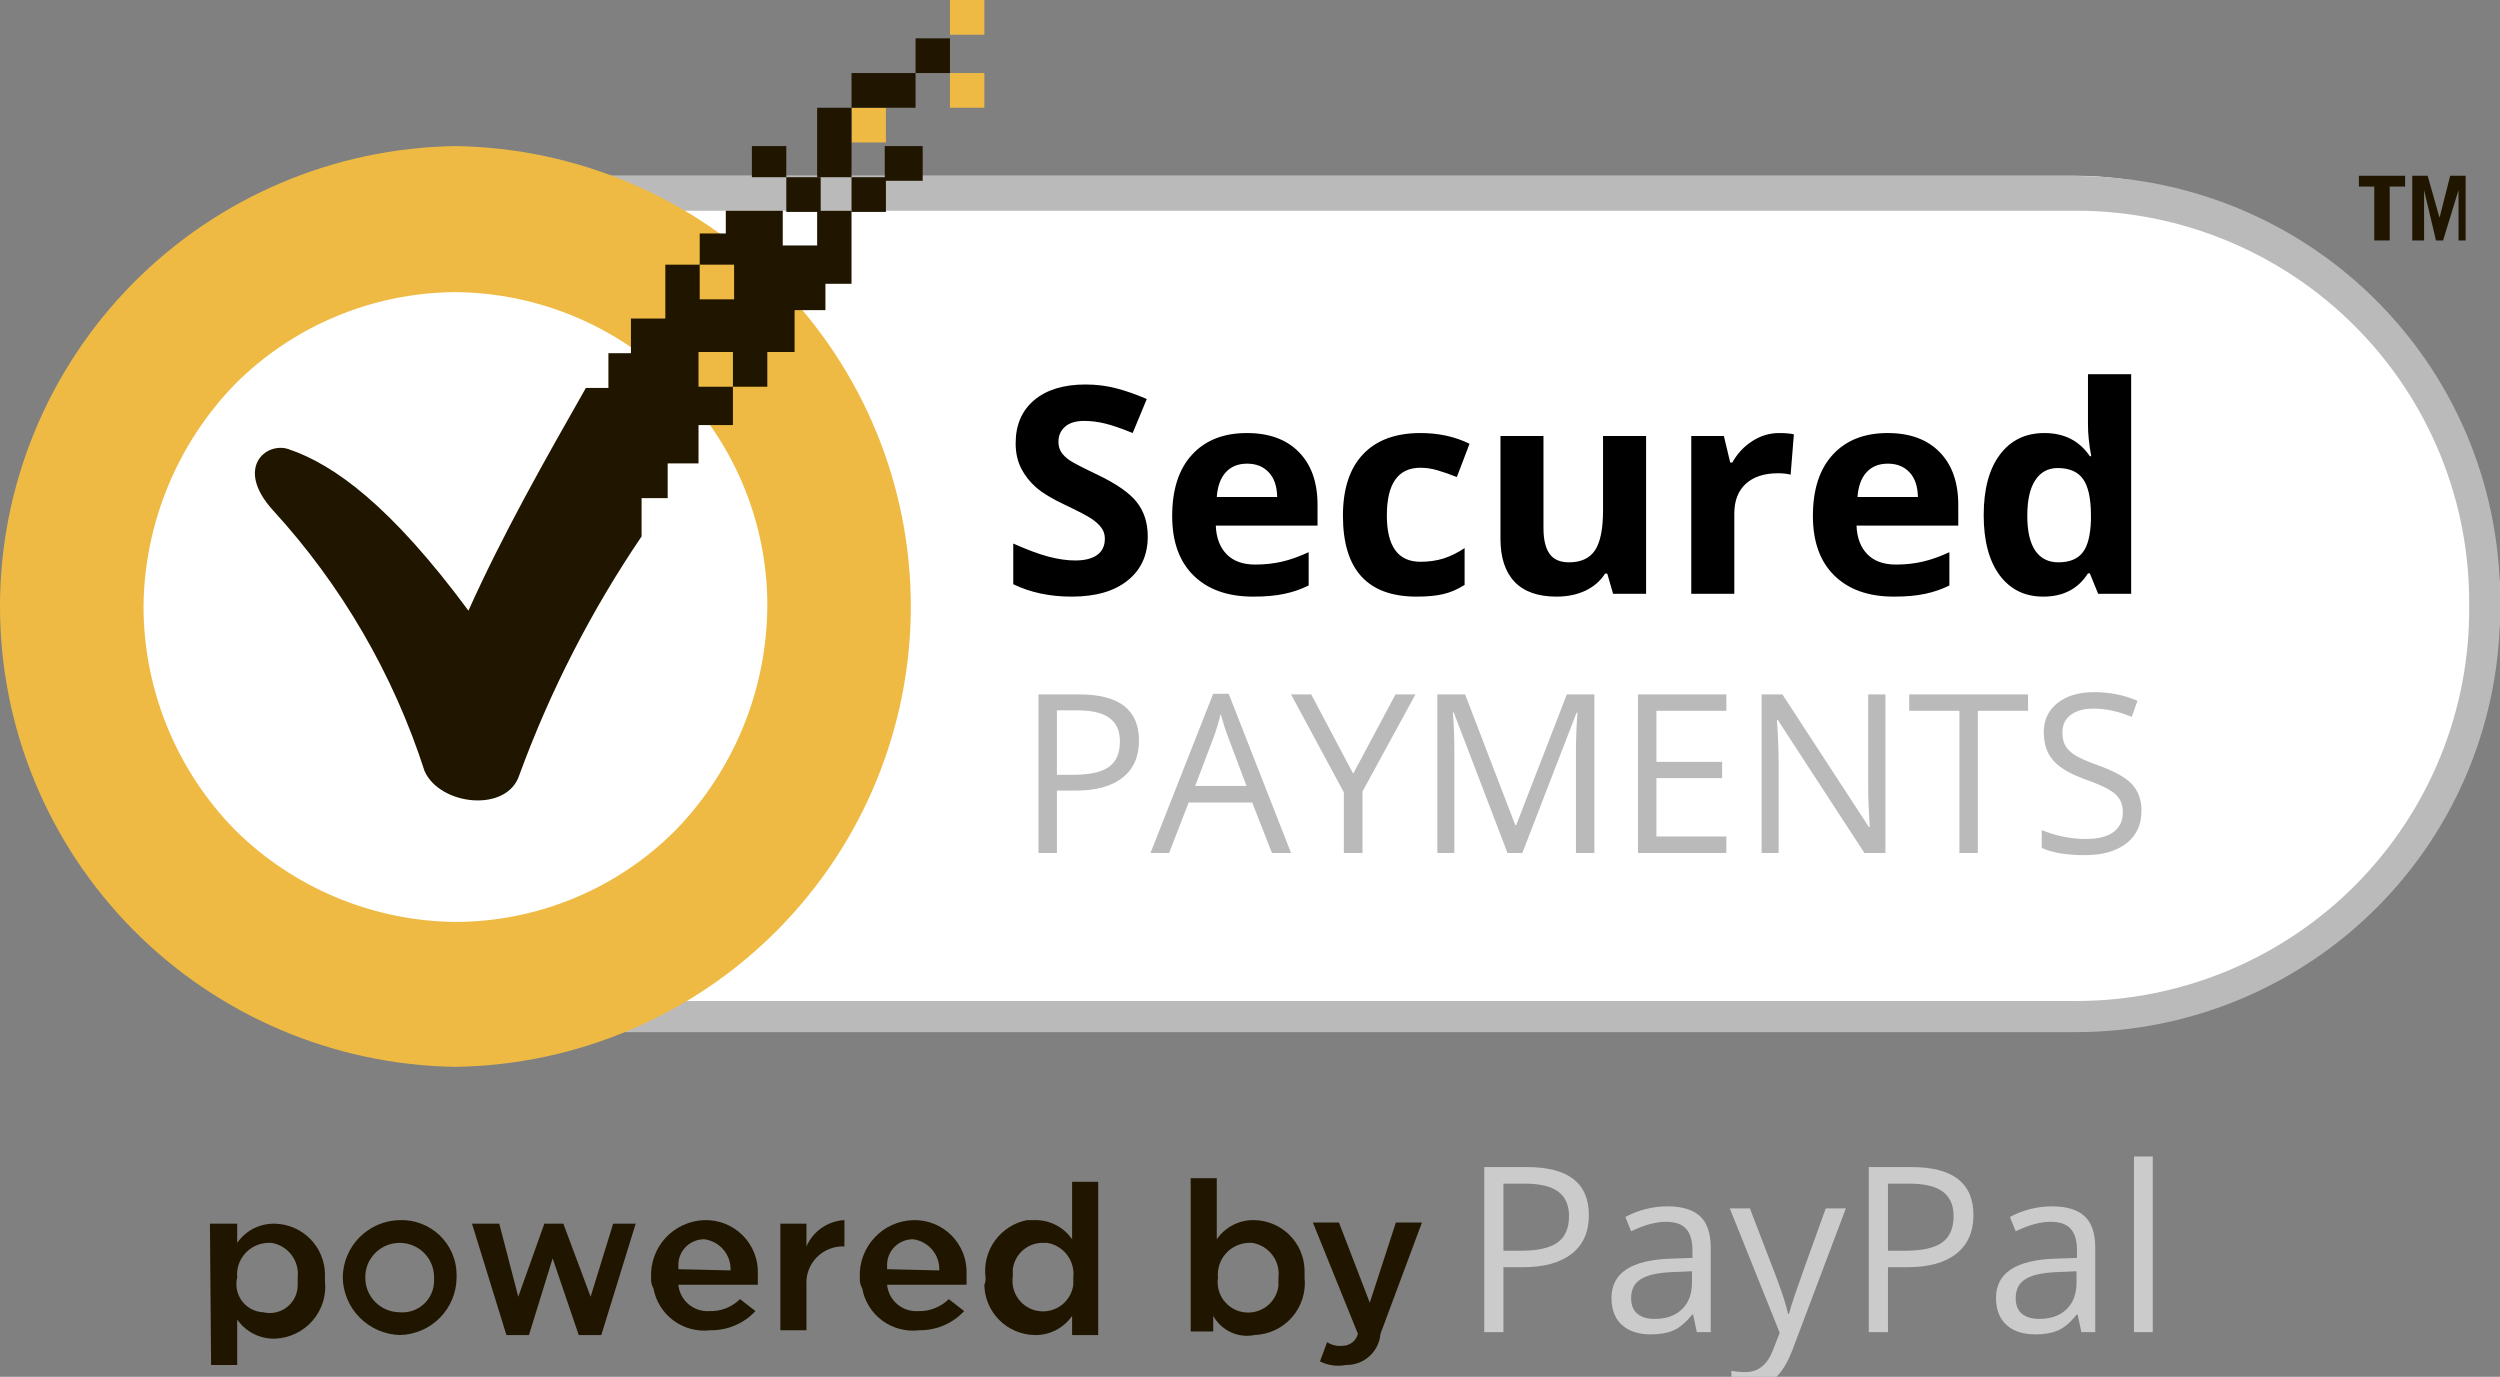 <svg xmlns="http://www.w3.org/2000/svg" width="69" height="38" viewBox="0 0 69 38" fill="none"><rect x="0" y="0" width="69" height="38" fill="#808080" stroke="none"/><g clip-path="url(#clip0)"><rect x="1.624" y="4.851" width="67.376" height="23.447" rx="11.723" fill="white"></rect><path d="M57.347 28.486H12.569C11.019 28.478 9.487 28.163 8.06 27.561C6.633 26.958 5.34 26.08 4.257 24.977C3.173 23.873 2.32 22.567 1.746 21.133C1.173 19.699 0.891 18.166 0.916 16.623C0.901 15.087 1.191 13.563 1.769 12.139C2.347 10.715 3.202 9.419 4.285 8.326C5.368 7.232 6.658 6.363 8.08 5.768C9.501 5.173 11.027 4.863 12.569 4.858H57.347C58.897 4.866 60.429 5.181 61.856 5.784C63.283 6.386 64.576 7.264 65.659 8.368C66.743 9.471 67.597 10.777 68.17 12.211C68.743 13.645 69.025 15.178 69 16.722C69.015 18.258 68.725 19.781 68.147 21.205C67.569 22.629 66.714 23.925 65.631 25.018C64.548 26.112 63.258 26.981 61.837 27.576C60.415 28.171 58.889 28.481 57.347 28.486V28.486ZM12.569 5.816C11.14 5.822 9.726 6.109 8.408 6.661C7.09 7.213 5.895 8.018 4.891 9.032C3.888 10.045 3.095 11.246 2.559 12.566C2.023 13.886 1.754 15.298 1.767 16.722C1.754 18.145 2.023 19.558 2.559 20.877C3.095 22.197 3.888 23.398 4.891 24.412C5.895 25.425 7.09 26.231 8.408 26.783C9.726 27.334 11.14 27.622 12.569 27.627H57.347C58.776 27.622 60.191 27.334 61.508 26.783C62.826 26.231 64.021 25.425 65.025 24.412C66.029 23.398 66.822 22.197 67.358 20.877C67.894 19.558 68.163 18.145 68.149 16.722C68.163 15.298 67.894 13.886 67.358 12.566C66.821 11.246 66.029 10.045 65.025 9.032C64.021 8.018 62.826 7.213 61.508 6.661C60.191 6.109 58.776 5.822 57.347 5.816H12.569Z" fill="#BBBABA"></path><path d="M66.381 4.851V5.149H65.956V6.636H65.53V5.149H65.105V4.851H66.381Z" fill="#201600"></path><path d="M66.578 6.636V4.851H67.003L67.331 6.008L67.625 4.851H68.051V6.636H67.855V5.248L67.429 6.636H67.233L66.905 5.248V6.636H66.578Z" fill="#201600"></path><path d="M12.569 29.445C9.219 29.395 6.022 28.035 3.67 25.657C1.318 23.279 -0 20.076 -0 16.738C-0 13.401 1.318 10.197 3.67 7.819C6.022 5.442 9.219 4.081 12.569 4.032C15.92 4.081 19.117 5.442 21.469 7.819C23.821 10.197 25.139 13.401 25.139 16.738C25.139 20.076 23.821 23.279 21.469 25.657C19.117 28.035 15.92 29.395 12.569 29.445V29.445ZM12.569 8.063C10.282 8.076 8.093 8.991 6.481 10.608C4.882 12.26 3.98 14.46 3.961 16.755C3.968 19.052 4.872 21.256 6.481 22.901C8.1 24.508 10.284 25.421 12.569 25.446C13.703 25.443 14.824 25.217 15.869 24.78C16.914 24.343 17.862 23.705 18.658 22.901C20.256 21.249 21.158 19.049 21.178 16.755C21.191 14.466 20.291 12.266 18.678 10.637C17.064 9.007 14.867 8.082 12.569 8.063V8.063" fill="#EFBA44"></path><path d="M27.168 2.016H26.219V2.974H27.168V2.016Z" fill="#EFBA44"></path><path d="M27.168 0H26.219V0.958H27.168V0Z" fill="#EFBA44"></path><path d="M24.451 2.974H23.502V3.932H24.451V2.974Z" fill="#EFBA44"></path><path d="M22.651 4.891H21.702V5.849H22.651V4.891Z" fill="#201600"></path><path d="M25.466 4.032H24.419V4.99H25.466V4.032Z" fill="#201600"></path><path d="M21.702 4.032H20.752V4.891H21.702V4.032Z" fill="#201600"></path><path d="M24.451 4.891H23.502V5.849H24.451V4.891Z" fill="#201600"></path><path d="M26.219 1.058H25.27V2.016H26.219V1.058Z" fill="#201600"></path><path d="M25.27 2.016H23.502V2.974H25.27V2.016Z" fill="#201600"></path><path d="M23.502 2.974H22.553V4.891H23.502V2.974Z" fill="#201600"></path><path d="M22.553 5.816V6.775H21.604V5.816H20.032V6.444H19.312V7.304H20.261V8.262H19.312V7.304H18.363V8.791H17.414V9.749H16.792V10.707H16.17C15.024 12.723 13.879 14.739 12.929 16.854C10.802 13.979 9.231 12.822 7.954 12.393C7.332 12.194 6.481 12.921 7.529 14.078C9.428 16.152 10.857 18.609 11.718 21.282C12.144 22.241 14.01 22.439 14.337 21.381C15.188 19.061 16.32 16.853 17.708 14.805V13.748H18.428V12.789H19.279V11.732H20.229V10.674H19.279V9.716H20.229V10.674H21.178V9.716H21.931V8.559H22.782V7.832H23.502V5.816H22.553Z" fill="#201600"></path><path d="M5.794 33.774H6.547V34.303C6.663 34.134 6.819 33.998 7.002 33.905C7.185 33.813 7.389 33.768 7.594 33.774C7.959 33.784 8.305 33.934 8.561 34.193C8.818 34.452 8.963 34.799 8.969 35.162V35.36C8.99 35.556 8.97 35.753 8.912 35.941C8.853 36.128 8.756 36.302 8.627 36.45C8.498 36.599 8.34 36.72 8.162 36.805C7.984 36.891 7.791 36.939 7.594 36.947C7.389 36.953 7.185 36.908 7.002 36.815C6.819 36.723 6.663 36.586 6.547 36.418V37.674H5.826L5.794 33.774ZM8.216 35.261C8.242 35.04 8.182 34.817 8.048 34.639C7.914 34.46 7.716 34.34 7.496 34.303H7.398C7.277 34.306 7.159 34.334 7.049 34.385C6.94 34.435 6.843 34.508 6.763 34.598C6.683 34.688 6.623 34.793 6.585 34.907C6.548 35.021 6.535 35.142 6.547 35.261V35.261C6.519 35.372 6.517 35.488 6.54 35.6C6.563 35.712 6.611 35.818 6.679 35.91C6.748 36.001 6.837 36.077 6.938 36.13C7.04 36.184 7.152 36.214 7.267 36.219C7.378 36.246 7.494 36.247 7.606 36.223C7.719 36.199 7.824 36.151 7.915 36.081C8.006 36.011 8.08 35.922 8.132 35.821C8.184 35.719 8.213 35.607 8.216 35.492V35.261" fill="#201600"></path><path d="M9.46 35.261C9.463 34.845 9.628 34.446 9.922 34.15C10.215 33.854 10.613 33.683 11.031 33.675C11.232 33.668 11.434 33.701 11.622 33.772C11.811 33.844 11.983 33.952 12.13 34.09C12.276 34.229 12.393 34.395 12.474 34.579C12.555 34.763 12.599 34.961 12.602 35.162V35.261C12.599 35.677 12.433 36.076 12.14 36.372C11.847 36.668 11.449 36.839 11.031 36.847C10.615 36.833 10.22 36.661 9.928 36.366C9.636 36.071 9.468 35.675 9.46 35.261V35.261ZM11.98 35.261C11.982 35.136 11.959 35.011 11.912 34.895C11.865 34.779 11.795 34.673 11.707 34.584C11.618 34.495 11.513 34.424 11.397 34.376C11.281 34.328 11.157 34.303 11.031 34.303C10.905 34.303 10.781 34.328 10.665 34.376C10.549 34.424 10.443 34.495 10.355 34.584C10.267 34.673 10.197 34.779 10.15 34.895C10.103 35.011 10.08 35.136 10.082 35.261V35.261C10.08 35.513 10.179 35.756 10.357 35.936C10.535 36.115 10.777 36.217 11.031 36.219C11.151 36.229 11.272 36.215 11.386 36.176C11.5 36.138 11.604 36.076 11.694 35.996C11.783 35.915 11.854 35.817 11.903 35.708C11.953 35.598 11.979 35.48 11.98 35.36V35.261" fill="#201600"></path><path d="M13.027 33.773H13.78L14.304 35.79L15.024 33.773H15.548L16.301 35.79L16.923 33.773H17.545L16.596 36.847H15.973L15.253 34.732L14.599 36.847H13.977L13.027 33.773Z" fill="#201600"></path><path d="M17.97 35.261C17.961 35.06 17.991 34.859 18.061 34.671C18.13 34.482 18.236 34.309 18.373 34.161C18.51 34.013 18.675 33.894 18.859 33.811C19.043 33.727 19.241 33.681 19.443 33.675V33.675C19.64 33.67 19.835 33.705 20.017 33.778C20.2 33.851 20.365 33.961 20.503 34.1C20.641 34.24 20.749 34.406 20.82 34.589C20.891 34.771 20.924 34.966 20.916 35.162V35.459H18.723C18.742 35.667 18.842 35.859 19.001 35.994C19.16 36.13 19.365 36.199 19.574 36.186C19.731 36.192 19.887 36.166 20.034 36.109C20.18 36.052 20.313 35.966 20.425 35.856L20.851 36.186C20.692 36.356 20.499 36.491 20.285 36.582C20.071 36.673 19.84 36.718 19.607 36.715C19.246 36.759 18.882 36.663 18.59 36.448C18.298 36.233 18.099 35.915 18.035 35.559C17.983 35.469 17.96 35.365 17.97 35.261V35.261ZM20.163 35.063C20.172 34.856 20.103 34.653 19.97 34.495C19.837 34.336 19.649 34.232 19.443 34.204C19.347 34.202 19.252 34.22 19.164 34.257C19.075 34.293 18.995 34.346 18.927 34.414C18.86 34.482 18.807 34.563 18.772 34.652C18.737 34.74 18.72 34.835 18.723 34.931V35.03L20.163 35.063L20.163 35.063Z" fill="#201600"></path><path d="M21.538 33.774H22.258V34.402C22.347 34.196 22.493 34.018 22.678 33.89C22.863 33.761 23.08 33.687 23.306 33.675V34.402C23.165 34.395 23.025 34.419 22.894 34.47C22.763 34.521 22.644 34.599 22.546 34.698C22.447 34.798 22.37 34.917 22.321 35.048C22.271 35.179 22.25 35.319 22.258 35.459V36.715H21.538V33.774Z" fill="#201600"></path><path d="M23.731 35.261C23.722 35.06 23.752 34.859 23.822 34.671C23.891 34.482 23.997 34.309 24.134 34.161C24.271 34.013 24.436 33.894 24.62 33.811C24.804 33.727 25.002 33.681 25.204 33.675V33.675C25.401 33.67 25.596 33.705 25.778 33.778C25.961 33.851 26.126 33.961 26.264 34.1C26.402 34.24 26.51 34.406 26.581 34.589C26.652 34.771 26.685 34.966 26.677 35.162V35.459H24.484C24.503 35.667 24.603 35.859 24.762 35.994C24.921 36.13 25.126 36.199 25.335 36.186C25.492 36.192 25.648 36.166 25.795 36.109C25.941 36.052 26.074 35.966 26.186 35.856L26.611 36.186C26.453 36.356 26.26 36.491 26.046 36.582C25.832 36.673 25.601 36.718 25.368 36.715C25.007 36.759 24.643 36.663 24.351 36.448C24.059 36.233 23.86 35.915 23.797 35.559C23.744 35.469 23.721 35.365 23.731 35.261L23.731 35.261ZM25.924 35.063C25.933 34.856 25.864 34.653 25.731 34.495C25.598 34.336 25.41 34.232 25.204 34.204C25.108 34.202 25.013 34.22 24.925 34.257C24.836 34.293 24.756 34.346 24.688 34.414C24.621 34.482 24.568 34.563 24.533 34.652C24.498 34.74 24.481 34.835 24.484 34.931V35.03L25.924 35.063L25.924 35.063Z" fill="#201600"></path><path d="M27.201 35.261C27.154 34.901 27.247 34.537 27.459 34.243C27.672 33.948 27.989 33.745 28.346 33.675H28.543C28.748 33.668 28.951 33.713 29.134 33.806C29.317 33.898 29.474 34.035 29.59 34.203V32.617H30.31V36.847H29.59V36.319C29.474 36.487 29.317 36.624 29.134 36.716C28.951 36.809 28.748 36.854 28.543 36.847C28.178 36.837 27.831 36.687 27.575 36.428C27.319 36.17 27.173 35.822 27.168 35.459C27.195 35.397 27.206 35.329 27.201 35.261L27.201 35.261ZM29.623 35.261C29.649 35.04 29.589 34.817 29.455 34.639C29.321 34.46 29.123 34.34 28.903 34.303H28.805C28.597 34.296 28.395 34.367 28.237 34.502C28.08 34.636 27.979 34.825 27.953 35.03V35.228C27.937 35.338 27.942 35.45 27.969 35.558C27.996 35.666 28.044 35.767 28.111 35.856C28.178 35.945 28.262 36.02 28.358 36.077C28.454 36.134 28.56 36.171 28.671 36.186C28.781 36.201 28.894 36.195 29.002 36.166C29.109 36.138 29.211 36.089 29.299 36.021C29.388 35.953 29.462 35.869 29.518 35.772C29.573 35.676 29.609 35.57 29.623 35.459V35.261" fill="#201600"></path><path d="M33.485 36.318V36.748H32.863V32.518H33.583V34.203C33.7 34.035 33.856 33.898 34.039 33.806C34.222 33.713 34.426 33.668 34.631 33.675C34.995 33.685 35.342 33.835 35.598 34.094C35.854 34.352 36 34.699 36.006 35.063V35.261C36.027 35.456 36.007 35.654 35.948 35.841C35.89 36.029 35.793 36.203 35.664 36.351C35.535 36.5 35.377 36.621 35.199 36.706C35.021 36.791 34.828 36.839 34.631 36.847C34.408 36.892 34.177 36.865 33.971 36.77C33.765 36.675 33.595 36.517 33.485 36.319L33.485 36.318ZM35.285 35.261C35.312 35.04 35.252 34.817 35.118 34.639C34.984 34.46 34.786 34.34 34.565 34.303H34.467C34.347 34.306 34.228 34.334 34.119 34.384C34.01 34.435 33.912 34.508 33.833 34.597C33.753 34.687 33.692 34.793 33.655 34.907C33.618 35.021 33.605 35.142 33.616 35.261V35.261C33.599 35.371 33.605 35.483 33.632 35.591C33.659 35.699 33.707 35.8 33.773 35.889C33.84 35.978 33.924 36.053 34.02 36.11C34.116 36.167 34.223 36.204 34.333 36.219C34.444 36.234 34.556 36.228 34.664 36.199C34.772 36.171 34.873 36.121 34.962 36.054C35.05 35.986 35.125 35.902 35.18 35.805C35.236 35.709 35.272 35.603 35.285 35.492V35.261" fill="#201600"></path><path d="M36.431 37.574L36.628 37.045C36.755 37.125 36.904 37.16 37.053 37.145C37.151 37.144 37.245 37.111 37.322 37.052C37.4 36.992 37.454 36.908 37.479 36.814L36.235 33.741H36.955L37.806 35.955L38.526 33.741H39.246L38.101 36.814C38.082 37.051 37.974 37.272 37.797 37.431C37.621 37.591 37.39 37.678 37.151 37.673C36.907 37.722 36.653 37.687 36.431 37.574" fill="#201600"></path><path d="M31.678 14.807C31.678 15.321 31.493 15.726 31.121 16.023C30.753 16.319 30.238 16.467 29.579 16.467C28.971 16.467 28.434 16.352 27.966 16.124V15.002C28.351 15.173 28.675 15.294 28.94 15.364C29.207 15.434 29.452 15.469 29.672 15.469C29.937 15.469 30.14 15.419 30.28 15.318C30.423 15.216 30.494 15.066 30.494 14.866C30.494 14.754 30.463 14.655 30.401 14.57C30.338 14.481 30.246 14.397 30.124 14.316C30.005 14.236 29.759 14.107 29.388 13.931C29.04 13.767 28.779 13.61 28.605 13.46C28.431 13.309 28.292 13.134 28.188 12.934C28.084 12.734 28.032 12.5 28.032 12.232C28.032 11.729 28.203 11.333 28.543 11.044C28.886 10.756 29.358 10.612 29.961 10.612C30.257 10.612 30.538 10.647 30.806 10.717C31.076 10.787 31.358 10.886 31.651 11.013L31.262 11.952C30.958 11.827 30.706 11.74 30.506 11.691C30.309 11.642 30.114 11.617 29.922 11.617C29.693 11.617 29.518 11.67 29.396 11.777C29.274 11.883 29.213 12.022 29.213 12.194C29.213 12.3 29.237 12.393 29.287 12.474C29.336 12.552 29.414 12.629 29.52 12.704C29.63 12.777 29.885 12.909 30.288 13.101C30.82 13.356 31.185 13.611 31.382 13.868C31.58 14.123 31.678 14.436 31.678 14.807ZM34.421 12.797C34.169 12.797 33.971 12.878 33.828 13.039C33.686 13.197 33.604 13.423 33.583 13.717H35.25C35.245 13.423 35.169 13.197 35.02 13.039C34.872 12.878 34.672 12.797 34.421 12.797ZM34.588 16.467C33.887 16.467 33.339 16.273 32.944 15.886C32.55 15.499 32.352 14.951 32.352 14.242C32.352 13.513 32.534 12.949 32.898 12.552C33.264 12.152 33.769 11.952 34.413 11.952C35.028 11.952 35.507 12.127 35.85 12.478C36.193 12.829 36.364 13.313 36.364 13.931V14.507H33.556C33.569 14.845 33.669 15.108 33.856 15.298C34.043 15.488 34.305 15.582 34.643 15.582C34.905 15.582 35.153 15.555 35.387 15.501C35.62 15.446 35.864 15.359 36.119 15.24V16.159C35.911 16.263 35.689 16.339 35.453 16.389C35.217 16.441 34.928 16.467 34.588 16.467ZM39.099 16.467C37.743 16.467 37.065 15.723 37.065 14.235C37.065 13.495 37.25 12.93 37.618 12.54C37.987 12.148 38.516 11.952 39.204 11.952C39.708 11.952 40.16 12.051 40.559 12.248L40.209 13.167C40.022 13.092 39.848 13.031 39.687 12.984C39.526 12.935 39.365 12.91 39.204 12.91C38.586 12.91 38.277 13.349 38.277 14.227C38.277 15.079 38.586 15.505 39.204 15.505C39.432 15.505 39.644 15.475 39.839 15.415C40.034 15.353 40.228 15.257 40.423 15.127V16.143C40.231 16.265 40.036 16.35 39.839 16.396C39.644 16.443 39.397 16.467 39.099 16.467ZM44.521 16.389L44.361 15.832H44.299C44.172 16.034 43.991 16.191 43.757 16.303C43.524 16.412 43.258 16.467 42.959 16.467C42.447 16.467 42.062 16.33 41.802 16.058C41.542 15.782 41.413 15.388 41.413 14.873V12.034H42.6V14.577C42.6 14.892 42.656 15.128 42.768 15.286C42.88 15.442 43.057 15.52 43.302 15.52C43.634 15.52 43.874 15.41 44.022 15.189C44.17 14.966 44.244 14.597 44.244 14.083V12.034H45.432V16.389H44.521ZM49.109 11.952C49.27 11.952 49.404 11.964 49.511 11.987L49.421 13.101C49.325 13.075 49.208 13.062 49.07 13.062C48.691 13.062 48.395 13.16 48.182 13.354C47.972 13.549 47.867 13.822 47.867 14.172V16.389H46.679V12.034H47.579L47.754 12.766H47.812C47.947 12.522 48.129 12.326 48.358 12.178C48.589 12.027 48.839 11.952 49.109 11.952ZM52.105 12.797C51.853 12.797 51.656 12.878 51.513 13.039C51.37 13.197 51.288 13.423 51.267 13.717H52.934C52.929 13.423 52.853 13.197 52.705 13.039C52.557 12.878 52.357 12.797 52.105 12.797ZM52.272 16.467C51.571 16.467 51.023 16.273 50.629 15.886C50.234 15.499 50.036 14.951 50.036 14.242C50.036 13.513 50.218 12.949 50.582 12.552C50.948 12.152 51.453 11.952 52.097 11.952C52.712 11.952 53.191 12.127 53.534 12.478C53.877 12.829 54.048 13.313 54.048 13.931V14.507H51.24C51.253 14.845 51.353 15.108 51.54 15.298C51.727 15.488 51.989 15.582 52.327 15.582C52.589 15.582 52.837 15.555 53.071 15.501C53.304 15.446 53.549 15.359 53.803 15.24V16.159C53.595 16.263 53.373 16.339 53.137 16.389C52.901 16.441 52.612 16.467 52.272 16.467ZM56.393 16.467C55.882 16.467 55.479 16.268 55.186 15.871C54.895 15.473 54.75 14.923 54.75 14.219C54.75 13.505 54.898 12.949 55.194 12.552C55.492 12.152 55.903 11.952 56.425 11.952C56.972 11.952 57.391 12.165 57.679 12.591H57.718C57.658 12.266 57.628 11.977 57.628 11.722V10.328H58.82V16.389H57.909L57.679 15.824H57.628C57.358 16.252 56.947 16.467 56.393 16.467ZM56.81 15.52C57.114 15.52 57.336 15.432 57.476 15.255C57.619 15.079 57.697 14.779 57.71 14.355V14.227C57.71 13.759 57.637 13.424 57.492 13.222C57.349 13.019 57.115 12.918 56.791 12.918C56.526 12.918 56.319 13.031 56.171 13.257C56.026 13.48 55.953 13.806 55.953 14.235C55.953 14.663 56.027 14.985 56.175 15.201C56.323 15.414 56.535 15.52 56.81 15.52Z" fill="black"></path><path d="M31.436 20.441C31.436 20.884 31.285 21.225 30.981 21.465C30.68 21.702 30.248 21.821 29.685 21.821H29.171V23.542H28.662V19.166H29.796C30.89 19.166 31.436 19.591 31.436 20.441ZM29.171 21.384H29.628C30.079 21.384 30.406 21.311 30.607 21.165C30.809 21.02 30.91 20.786 30.91 20.465C30.91 20.176 30.815 19.96 30.625 19.819C30.436 19.677 30.14 19.606 29.739 19.606H29.171V21.384ZM35.106 23.542L34.561 22.15H32.807L32.268 23.542H31.754L33.484 19.148H33.912L35.633 23.542H35.106ZM34.403 21.692L33.894 20.336C33.828 20.165 33.76 19.954 33.69 19.705C33.646 19.896 33.583 20.107 33.502 20.336L32.987 21.692H34.403ZM37.348 21.354L38.515 19.166H39.066L37.605 21.845V23.542H37.09V21.869L35.633 19.166H36.19L37.348 21.354ZM41.607 23.542L40.123 19.663H40.099C40.126 19.97 40.14 20.335 40.14 20.758V23.542H39.67V19.166H40.437L41.823 22.776H41.846L43.244 19.166H44.005V23.542H43.496V20.722C43.496 20.399 43.51 20.048 43.538 19.669H43.514L42.017 23.542H41.607ZM47.647 23.542H45.208V19.166H47.647V19.618H45.717V21.028H47.531V21.477H45.717V23.087H47.647V23.542ZM52.038 23.542H51.458L49.066 19.869H49.042C49.074 20.3 49.09 20.695 49.09 21.055V23.542H48.62V19.166H49.195L51.58 22.824H51.604C51.6 22.77 51.591 22.597 51.577 22.306C51.563 22.012 51.558 21.803 51.562 21.677V19.166H52.038V23.542ZM54.588 23.542H54.08V19.618H52.694V19.166H55.974V19.618H54.588V23.542ZM59.105 22.378C59.105 22.763 58.965 23.063 58.686 23.279C58.407 23.494 58.028 23.602 57.549 23.602C57.03 23.602 56.631 23.535 56.351 23.401V22.91C56.531 22.986 56.727 23.046 56.938 23.09C57.15 23.134 57.359 23.156 57.566 23.156C57.906 23.156 58.161 23.092 58.333 22.964C58.504 22.835 58.59 22.655 58.59 22.425C58.59 22.274 58.559 22.15 58.497 22.054C58.438 21.957 58.336 21.867 58.192 21.785C58.05 21.703 57.834 21.61 57.543 21.507C57.136 21.361 56.844 21.188 56.669 20.989C56.495 20.789 56.408 20.529 56.408 20.208C56.408 19.87 56.535 19.602 56.788 19.402C57.042 19.203 57.377 19.103 57.794 19.103C58.229 19.103 58.629 19.183 58.994 19.343L58.836 19.786C58.474 19.634 58.123 19.558 57.782 19.558C57.513 19.558 57.302 19.616 57.151 19.732C56.999 19.847 56.923 20.008 56.923 20.214C56.923 20.365 56.951 20.49 57.007 20.588C57.063 20.683 57.157 20.772 57.288 20.854C57.422 20.934 57.625 21.023 57.899 21.12C58.358 21.284 58.673 21.46 58.845 21.647C59.018 21.835 59.105 22.078 59.105 22.378Z" fill="#BBBABA"></path><path d="M43.853 33.538C43.853 33.999 43.696 34.355 43.38 34.604C43.066 34.851 42.616 34.975 42.031 34.975H41.495V36.767H40.965V32.211H42.146C43.284 32.211 43.853 32.653 43.853 33.538ZM41.495 34.52H41.971C42.441 34.52 42.78 34.444 42.99 34.292C43.2 34.141 43.305 33.898 43.305 33.563C43.305 33.262 43.206 33.038 43.009 32.89C42.812 32.743 42.504 32.669 42.087 32.669H41.495V34.52ZM46.832 36.767L46.73 36.281H46.705C46.534 36.495 46.364 36.64 46.194 36.717C46.025 36.791 45.815 36.829 45.561 36.829C45.222 36.829 44.956 36.742 44.763 36.567C44.572 36.393 44.477 36.144 44.477 35.822C44.477 35.133 45.028 34.771 46.131 34.738L46.711 34.719V34.507C46.711 34.239 46.653 34.042 46.536 33.915C46.422 33.786 46.238 33.722 45.985 33.722C45.7 33.722 45.378 33.809 45.019 33.984L44.86 33.588C45.028 33.497 45.212 33.425 45.411 33.373C45.613 33.321 45.815 33.295 46.016 33.295C46.423 33.295 46.724 33.386 46.92 33.566C47.117 33.747 47.216 34.037 47.216 34.436V36.767H46.832ZM45.664 36.402C45.986 36.402 46.238 36.314 46.421 36.137C46.606 35.961 46.699 35.713 46.699 35.395V35.087L46.181 35.109C45.77 35.123 45.473 35.188 45.29 35.302C45.109 35.414 45.019 35.59 45.019 35.829C45.019 36.016 45.075 36.158 45.187 36.256C45.301 36.353 45.46 36.402 45.664 36.402ZM47.742 33.351H48.297L49.045 35.299C49.209 35.743 49.311 36.064 49.35 36.262H49.375C49.402 36.156 49.458 35.975 49.544 35.72C49.631 35.462 49.913 34.672 50.391 33.351H50.946L49.478 37.24C49.333 37.625 49.162 37.897 48.967 38.057C48.774 38.219 48.536 38.3 48.253 38.3C48.096 38.3 47.94 38.282 47.786 38.247V37.832C47.9 37.857 48.028 37.87 48.169 37.87C48.525 37.87 48.778 37.67 48.93 37.271L49.12 36.785L47.742 33.351ZM54.467 33.538C54.467 33.999 54.309 34.355 53.993 34.604C53.68 34.851 53.23 34.975 52.644 34.975H52.108V36.767H51.578V32.211H52.759C53.898 32.211 54.467 32.653 54.467 33.538ZM52.108 34.52H52.585C53.054 34.52 53.394 34.444 53.604 34.292C53.814 34.141 53.919 33.898 53.919 33.563C53.919 33.262 53.82 33.038 53.623 32.89C53.425 32.743 53.118 32.669 52.7 32.669H52.108V34.52ZM57.446 36.767L57.343 36.281H57.318C57.148 36.495 56.978 36.64 56.807 36.717C56.639 36.791 56.428 36.829 56.175 36.829C55.836 36.829 55.57 36.742 55.377 36.567C55.186 36.393 55.09 36.144 55.09 35.822C55.09 35.133 55.642 34.771 56.745 34.738L57.325 34.719V34.507C57.325 34.239 57.266 34.042 57.15 33.915C57.036 33.786 56.852 33.722 56.599 33.722C56.314 33.722 55.992 33.809 55.633 33.984L55.474 33.588C55.642 33.497 55.826 33.425 56.025 33.373C56.227 33.321 56.428 33.295 56.63 33.295C57.037 33.295 57.338 33.386 57.533 33.566C57.731 33.747 57.829 34.037 57.829 34.436V36.767H57.446ZM56.278 36.402C56.599 36.402 56.852 36.314 57.035 36.137C57.22 35.961 57.312 35.713 57.312 35.395V35.087L56.795 35.109C56.383 35.123 56.086 35.188 55.904 35.302C55.723 35.414 55.633 35.59 55.633 35.829C55.633 36.016 55.689 36.158 55.801 36.256C55.915 36.353 56.074 36.402 56.278 36.402ZM59.416 36.767H58.898V31.918H59.416V36.767Z" fill="#CCCBCB"></path></g><defs><clipPath id="clip0"><rect width="69" height="38" fill="white"></rect></clipPath></defs></svg>